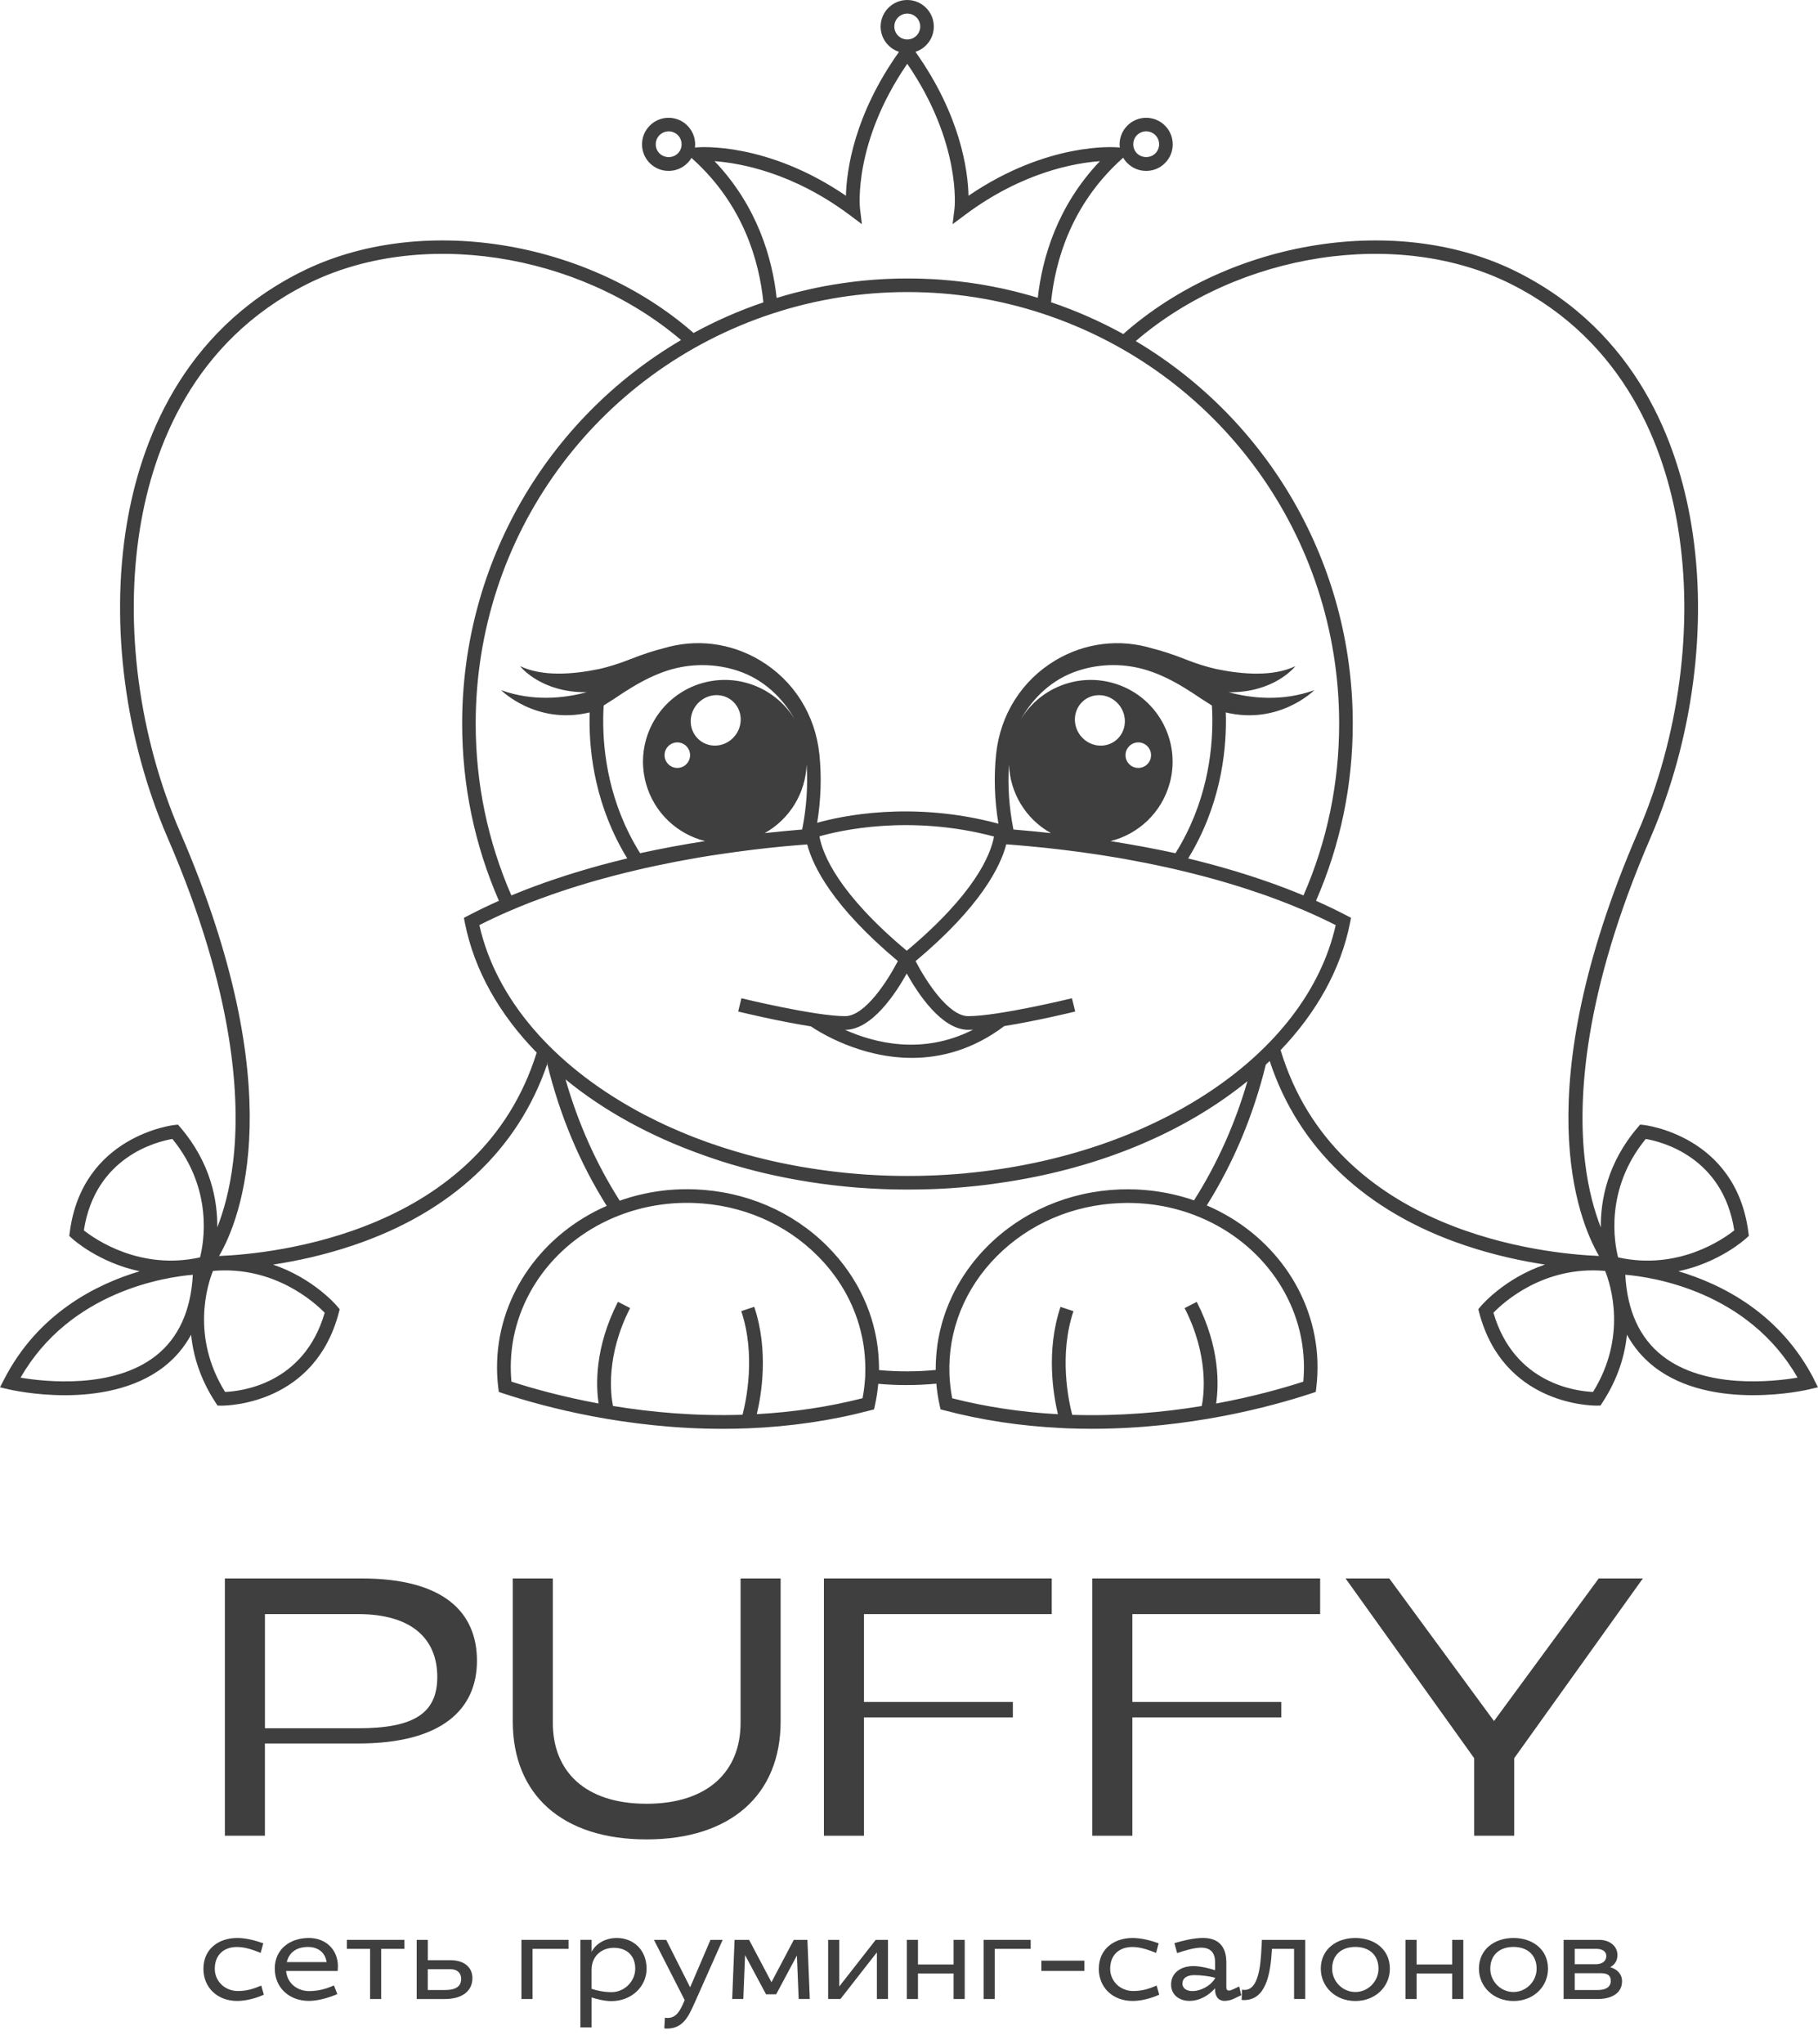 <svg width="113" height="127" viewBox="0 0 113 127" fill="none" xmlns="http://www.w3.org/2000/svg">
<path d="M112.76 85.723C110.664 81.633 107.063 79.807 104.322 78.994C106.851 78.462 108.443 77.032 108.541 76.943L108.701 76.796L108.673 76.579C107.902 70.552 102.222 69.91 102.164 69.904L101.945 69.881L101.8 70.05C99.9 72.266 99.484 74.598 99.501 76.272C99.118 75.299 98.727 73.95 98.518 72.193C98.061 68.362 98.394 61.759 102.586 52.064C105.23 45.947 106.162 38.868 105.134 32.637C104.294 27.522 101.733 20.64 94.317 16.909C86.956 13.204 76.481 14.864 69.819 20.757C68.403 19.977 66.902 19.312 65.329 18.78C65.582 16.24 66.565 12.743 69.708 9.894L69.813 9.799C69.881 9.92 69.968 10.034 70.073 10.137C70.394 10.46 70.818 10.62 71.242 10.62C71.665 10.62 72.088 10.46 72.408 10.137C73.055 9.495 73.055 8.447 72.408 7.804C71.765 7.158 70.716 7.158 70.073 7.804C69.699 8.176 69.543 8.685 69.602 9.169L69.461 9.157C69.279 9.143 65.112 8.815 60.199 12.163C60.161 10.605 59.714 7.179 56.901 3.221C57.561 3.006 58.042 2.385 58.042 1.652C58.042 0.74 57.301 0 56.39 0C55.478 0 54.737 0.74 54.737 1.652C54.737 2.385 55.216 3.006 55.879 3.221C53.068 7.178 52.62 10.604 52.58 12.163C47.671 8.813 43.502 9.143 43.318 9.157L43.196 9.169C43.254 8.685 43.098 8.176 42.725 7.804C42.083 7.158 41.034 7.158 40.389 7.804C39.744 8.45 39.746 9.495 40.389 10.137C40.711 10.46 41.135 10.62 41.557 10.62C41.979 10.62 42.403 10.46 42.725 10.137C42.827 10.038 42.912 9.927 42.978 9.81L43.069 9.894C46.216 12.746 47.197 16.247 47.448 18.789C45.931 19.303 44.483 19.942 43.11 20.691C36.443 14.852 26.021 13.218 18.688 16.909C11.273 20.64 8.712 27.524 7.869 32.637C6.845 38.868 7.777 45.947 10.421 52.064C14.615 61.757 14.946 68.362 14.489 72.193C14.279 73.945 13.889 75.293 13.506 76.265C13.522 74.592 13.103 72.263 11.207 70.052L11.062 69.883L10.843 69.906C10.786 69.912 5.106 70.556 4.335 76.58L4.306 76.797L4.466 76.945C4.562 77.034 6.154 78.463 8.685 78.995C5.944 79.809 2.344 81.636 0.248 85.725L0 86.205L0.527 86.33C0.65 86.358 2.135 86.698 4.039 86.698C5.943 86.698 8.381 86.342 10.193 84.927C10.893 84.383 11.454 83.717 11.878 82.938C12.008 84.222 12.43 85.675 13.399 87.154L13.522 87.341L13.741 87.346H13.773C14.227 87.346 19.575 87.219 21.058 81.569L21.113 81.355L20.973 81.186C20.889 81.085 19.464 79.428 16.971 78.581C18.423 78.362 20.143 77.995 21.94 77.388C28.034 75.34 32.195 71.449 34.015 66.115C34.008 66.091 34.001 66.064 33.996 66.039C34.008 66.05 34.017 66.06 34.03 66.073C34.028 66.089 34.023 66.103 34.015 66.115C34.794 69.303 36.035 72.263 37.711 74.932C33.709 76.678 31.056 80.405 30.901 84.562C30.879 85.112 30.902 85.675 30.97 86.228L31.004 86.493L31.259 86.579C33.843 87.431 38.897 88.786 44.934 88.786C45.445 88.786 45.961 88.775 46.486 88.755C49.118 88.65 51.674 88.277 54.076 87.643L54.327 87.577L54.383 87.325C54.481 86.881 54.546 86.436 54.589 85.988C55.172 86.041 55.761 86.066 56.35 86.066C56.974 86.066 57.592 86.036 58.199 85.979C58.236 86.42 58.304 86.869 58.404 87.321L58.459 87.574L58.71 87.641C60.991 88.243 63.406 88.609 65.89 88.732L66.298 88.754C66.823 88.773 67.34 88.784 67.851 88.784C73.888 88.784 78.942 87.43 81.528 86.577L81.782 86.492L81.816 86.226C81.882 85.687 81.905 85.128 81.886 84.562C81.727 80.376 79.049 76.635 75.008 74.904C76.668 72.259 77.902 69.317 78.678 66.155C78.76 66.082 78.839 66.007 78.919 65.929C80.707 71.359 84.893 75.315 91.057 77.386C92.855 77.992 94.576 78.358 96.029 78.579C93.536 79.426 92.111 81.083 92.027 81.184L91.887 81.353L91.942 81.567C93.425 87.218 98.773 87.344 99.227 87.344H99.257L99.48 87.339L99.601 87.152C100.572 85.671 100.994 84.219 101.124 82.936C101.549 83.715 102.112 84.381 102.808 84.925C104.621 86.34 107.009 86.696 108.959 86.696C110.909 86.696 112.35 86.356 112.473 86.328L113 86.203L112.752 85.723H112.76ZM70.674 8.395C70.827 8.244 71.028 8.162 71.242 8.162C71.455 8.162 71.66 8.246 71.811 8.395C71.963 8.548 72.046 8.749 72.046 8.965C72.046 9.18 71.961 9.381 71.811 9.532C71.507 9.835 70.978 9.835 70.672 9.532C70.52 9.379 70.439 9.178 70.439 8.965C70.439 8.751 70.522 8.546 70.672 8.395H70.674ZM42.131 9.534C41.828 9.837 41.299 9.837 40.994 9.534C40.841 9.381 40.759 9.18 40.759 8.966C40.759 8.753 40.843 8.548 40.994 8.397C41.148 8.246 41.349 8.164 41.562 8.164C41.776 8.164 41.981 8.247 42.131 8.397C42.28 8.546 42.366 8.751 42.366 8.966C42.366 9.182 42.282 9.383 42.131 9.534ZM55.588 1.648C55.588 1.205 55.948 0.844 56.393 0.844C56.838 0.844 57.198 1.203 57.198 1.648C57.198 2.093 56.838 2.452 56.393 2.452C55.948 2.452 55.588 2.093 55.588 1.648ZM44.419 10.015C46.007 10.134 49.257 10.716 52.78 13.337L53.572 13.93L53.453 12.948C53.45 12.907 53.011 8.888 56.391 3.963C59.759 8.868 59.337 12.908 59.33 12.948L59.21 13.93L60.005 13.337C63.523 10.714 66.777 10.13 68.366 10.015C65.7 12.818 64.779 16.051 64.505 18.504C64.177 18.404 63.849 18.31 63.518 18.223C63.361 18.182 63.205 18.141 63.048 18.102C62.952 18.079 62.852 18.054 62.752 18.032C62.644 18.004 62.535 17.981 62.425 17.956C62.197 17.906 61.967 17.86 61.737 17.815C61.609 17.787 61.479 17.764 61.349 17.742C61.317 17.735 61.283 17.728 61.249 17.724C61.127 17.701 61.004 17.682 60.881 17.66C60.865 17.659 60.849 17.655 60.833 17.653C60.797 17.648 60.763 17.641 60.728 17.637C60.569 17.614 60.411 17.589 60.252 17.566C60.094 17.545 59.935 17.523 59.777 17.506C59.707 17.495 59.638 17.488 59.57 17.482C59.501 17.475 59.429 17.466 59.36 17.459C59.26 17.447 59.162 17.438 59.064 17.429C58.979 17.422 58.895 17.413 58.812 17.408C58.715 17.397 58.619 17.39 58.523 17.383C58.359 17.37 58.194 17.36 58.028 17.349C57.907 17.343 57.786 17.336 57.665 17.333C57.43 17.32 57.191 17.313 56.954 17.31C56.771 17.306 56.587 17.304 56.404 17.304C56.22 17.304 56.035 17.306 55.852 17.31C55.69 17.311 55.528 17.317 55.364 17.324C55.191 17.329 55.018 17.338 54.849 17.347C54.698 17.354 54.548 17.365 54.397 17.377C54.294 17.383 54.19 17.392 54.091 17.401C53.968 17.408 53.847 17.42 53.725 17.433C53.613 17.443 53.498 17.454 53.385 17.468C53.346 17.47 53.307 17.474 53.268 17.481C53.131 17.497 52.995 17.513 52.858 17.53C52.823 17.534 52.789 17.538 52.755 17.545C52.612 17.562 52.472 17.582 52.331 17.603C52.299 17.607 52.265 17.61 52.235 17.618C52.08 17.639 51.929 17.666 51.776 17.691C51.628 17.714 51.48 17.74 51.334 17.767C51.27 17.78 51.206 17.79 51.14 17.805C51.028 17.826 50.914 17.847 50.801 17.872C50.762 17.877 50.725 17.886 50.686 17.895C50.556 17.924 50.424 17.95 50.294 17.981C50.137 18.015 49.982 18.052 49.829 18.089C49.752 18.109 49.672 18.127 49.594 18.148C49.558 18.155 49.525 18.164 49.489 18.173C49.459 18.18 49.43 18.189 49.4 18.196C49.354 18.209 49.309 18.219 49.263 18.232C49.197 18.249 49.135 18.265 49.07 18.285C49.047 18.29 49.022 18.297 48.999 18.305C48.948 18.317 48.896 18.333 48.844 18.346C48.652 18.399 48.461 18.456 48.273 18.515C48.004 16.059 47.083 12.819 44.414 10.015H44.419ZM48.038 19.477C50.732 18.595 53.549 18.148 56.409 18.148C59.269 18.148 62.069 18.593 64.747 19.47C75.806 23.081 83.237 33.324 83.237 44.962C83.237 48.678 82.491 52.267 81.02 55.64C80.986 55.626 80.952 55.611 80.919 55.599C80.707 55.512 80.491 55.425 80.272 55.339C80.153 55.291 80.032 55.247 79.912 55.199C79.902 55.195 79.891 55.191 79.879 55.186C79.718 55.126 79.556 55.063 79.391 55.005C79.383 55.001 79.375 54.999 79.368 54.994C79.198 54.933 79.029 54.871 78.856 54.812C78.68 54.748 78.502 54.688 78.324 54.629C78.144 54.569 77.966 54.508 77.783 54.449C77.601 54.391 77.418 54.332 77.234 54.275C77.056 54.218 76.878 54.164 76.695 54.109C76.684 54.108 76.677 54.106 76.666 54.102C76.532 54.063 76.401 54.024 76.267 53.985C75.934 53.889 75.597 53.792 75.257 53.702C75.117 53.663 74.974 53.625 74.832 53.59C74.645 53.54 74.461 53.493 74.273 53.447C74.134 53.412 73.993 53.378 73.852 53.344C75.813 50.141 76.215 46.882 76.199 44.677C76.198 44.541 76.196 44.408 76.189 44.271C79.524 45.068 81.691 42.888 81.691 42.888C79.708 43.602 77.783 43.395 76.374 43.016C79.166 43.045 80.436 41.493 80.513 41.395C79.147 42.05 77.263 41.918 75.619 41.578C75.614 41.578 75.608 41.576 75.603 41.575C75.044 41.447 74.401 41.256 73.726 40.987C72.859 40.642 72.157 40.427 71.635 40.295C71.633 40.293 71.63 40.293 71.628 40.293C69.596 39.676 67.434 39.937 65.596 41.037C63.509 42.286 62.168 44.413 61.912 46.875C61.768 48.286 61.818 49.733 62.058 51.183C56.657 49.733 52.222 50.724 50.792 51.128C51.026 49.696 51.074 48.267 50.93 46.875C50.677 44.415 49.334 42.286 47.245 41.037C45.413 39.939 43.258 39.677 41.231 40.286C41.226 40.288 41.221 40.29 41.215 40.291C40.69 40.421 39.985 40.64 39.114 40.986C38.444 41.252 37.807 41.441 37.253 41.571C37.24 41.573 37.232 41.576 37.221 41.576C35.577 41.915 33.693 42.048 32.327 41.393C32.404 41.489 33.673 43.041 36.466 43.014C35.057 43.392 33.132 43.6 31.148 42.886C31.148 42.886 33.316 45.068 36.651 44.269C36.647 44.404 36.644 44.54 36.644 44.675C36.626 46.88 37.029 50.141 38.987 53.34C38.672 53.415 38.359 53.493 38.051 53.574C37.809 53.634 37.57 53.7 37.33 53.764C37.125 53.819 36.922 53.876 36.719 53.935C36.566 53.978 36.418 54.022 36.275 54.065C36.095 54.116 35.919 54.17 35.743 54.225C35.355 54.344 34.97 54.467 34.598 54.593C34.486 54.629 34.373 54.668 34.265 54.706C34.144 54.746 34.021 54.789 33.901 54.83C33.691 54.905 33.483 54.981 33.253 55.065L32.568 55.325C32.377 55.4 32.19 55.476 32.007 55.551C31.932 55.581 31.859 55.61 31.784 55.64C30.315 52.267 29.567 48.676 29.567 44.962C29.567 33.338 36.986 23.099 48.029 19.479L48.038 19.477ZM72.704 48.674C73.445 45.969 71.851 43.173 69.142 42.431C66.88 41.813 64.556 42.822 63.422 44.748C64.2 43.353 65.397 42.197 67.025 41.671C68.421 41.215 69.956 41.215 71.352 41.665C72.157 41.923 72.909 42.306 73.619 42.74C73.984 42.959 74.338 43.196 74.689 43.434C74.76 43.484 75.078 43.671 75.327 43.84C75.345 44.123 75.352 44.399 75.355 44.68C75.371 46.802 74.981 49.948 73.063 53.018C71.751 52.734 70.399 52.483 69.023 52.266C70.75 51.837 72.198 50.509 72.702 48.674H72.704ZM67.397 45.958C66.725 45.394 66.615 44.404 67.147 43.746C67.682 43.087 68.661 43.009 69.333 43.573C70.004 44.136 70.114 45.125 69.58 45.784C69.046 46.442 68.068 46.52 67.397 45.958ZM70.139 46.421C70.419 46.083 70.919 46.035 71.256 46.314C71.594 46.593 71.642 47.092 71.365 47.43C71.085 47.768 70.585 47.816 70.246 47.537C69.908 47.257 69.86 46.759 70.139 46.421ZM65.32 51.769C64.549 51.684 63.773 51.611 62.991 51.545C62.722 50.187 62.626 48.831 62.715 47.508C62.776 49.274 63.762 50.901 65.32 51.767V51.769ZM50.931 51.97C52.137 51.623 56.514 50.584 61.784 51.981C61.57 53.138 60.569 55.554 56.361 59.078C52.132 55.537 51.142 53.12 50.931 51.97ZM60.183 63.992C60.275 63.992 60.375 63.99 60.478 63.985C57.332 65.587 54.327 64.8 52.523 63.992H52.534C54.192 63.992 55.674 61.728 56.359 60.493C57.045 61.728 58.527 63.992 60.184 63.992H60.183ZM43.708 42.429C41.002 43.171 39.406 45.965 40.148 48.672C40.651 50.507 42.1 51.833 43.826 52.264C42.449 52.479 41.101 52.73 39.787 53.017C37.867 49.947 37.477 46.802 37.493 44.677C37.495 44.397 37.504 44.12 37.522 43.84C37.771 43.671 38.088 43.484 38.159 43.434C38.51 43.194 38.865 42.959 39.23 42.74C39.942 42.306 40.694 41.923 41.497 41.665C42.893 41.217 44.43 41.217 45.826 41.671C47.452 42.199 48.648 43.353 49.427 44.748C48.292 42.822 45.968 41.813 43.707 42.431L43.708 42.429ZM45.454 45.956C44.782 46.519 43.806 46.44 43.27 45.782C42.736 45.123 42.846 44.134 43.518 43.572C44.189 43.007 45.167 43.084 45.703 43.744C46.237 44.403 46.125 45.392 45.454 45.956ZM42.604 47.537C42.266 47.816 41.767 47.768 41.488 47.43C41.208 47.092 41.256 46.593 41.595 46.314C41.933 46.035 42.431 46.083 42.711 46.421C42.991 46.759 42.943 47.257 42.604 47.537ZM50.135 47.501C50.224 48.827 50.132 50.183 49.859 51.545C49.076 51.611 48.299 51.684 47.528 51.769C49.088 50.902 50.077 49.27 50.135 47.501ZM9.677 84.254C7.022 86.332 2.782 85.86 1.279 85.607C4.354 80.229 10.316 79.351 11.985 79.213C11.867 81.451 11.091 83.147 9.675 84.256L9.677 84.254ZM12.434 78.132C8.71 78.958 5.905 77.002 5.212 76.454C5.918 71.878 9.746 70.939 10.715 70.773C13.278 73.909 12.662 77.244 12.434 78.132ZM20.182 81.571C18.893 86.018 14.973 86.454 13.99 86.493C11.855 83.053 12.897 79.825 13.237 78.974C17.034 78.638 19.562 80.937 20.18 81.571H20.182ZM13.618 78.045C14.952 75.749 18.15 67.781 11.203 51.721C8.621 45.75 7.713 38.841 8.712 32.769C9.522 27.846 11.976 21.23 19.074 17.659C26.036 14.154 35.908 15.664 42.332 21.131C34.012 26.021 28.726 34.998 28.726 44.962C28.726 48.793 29.496 52.497 31.011 55.976C30.347 56.27 29.711 56.576 29.116 56.888L28.835 57.033L28.895 57.347C29.485 60.312 31.054 63.047 33.358 65.407C29.855 76.644 16.952 77.91 13.616 78.047L13.618 78.045ZM53.782 85.406V85.422C53.782 85.442 53.781 85.458 53.779 85.5C53.774 85.63 53.763 85.764 53.75 85.894C53.722 86.225 53.676 86.558 53.611 86.885C51.523 87.417 49.316 87.75 47.04 87.874C47.322 86.698 47.797 83.936 46.88 81.204L46.075 81.473C46.983 84.187 46.385 87.024 46.152 87.912C43.204 88.006 40.465 87.754 38.099 87.365C37.953 86.627 37.657 84.228 39.166 81.281L38.409 80.894C36.943 83.758 37.043 86.129 37.208 87.212C34.956 86.794 33.095 86.275 31.789 85.853C31.75 85.431 31.738 85.007 31.754 84.589C31.902 80.604 34.548 77.045 38.499 75.521C39.969 74.954 41.538 74.694 43.146 74.752C46.093 74.861 48.823 76.03 50.832 78.05C52.15 79.373 53.052 80.955 53.485 82.66C53.524 82.813 53.56 82.966 53.592 83.123C53.743 83.865 53.806 84.628 53.779 85.401L53.782 85.406ZM81.043 84.591C81.058 85.02 81.045 85.443 81.008 85.856C79.702 86.276 77.841 86.798 75.589 87.214C75.752 86.127 75.852 83.76 74.386 80.898L73.632 81.284C75.138 84.233 74.844 86.632 74.696 87.369C72.358 87.754 69.651 88.004 66.742 87.921L66.645 87.917C66.414 87.033 65.812 84.192 66.722 81.476L65.917 81.208C65 83.941 65.474 86.705 65.757 87.878C63.486 87.754 61.28 87.422 59.185 86.888C59.12 86.552 59.075 86.218 59.047 85.885C59.032 85.748 59.025 85.612 59.018 85.475C59.016 85.459 59.014 85.44 59.014 85.408C58.913 82.678 59.96 80.067 61.962 78.056C63.972 76.037 66.701 74.866 69.648 74.758C71.236 74.699 72.777 74.948 74.232 75.5C78.217 77.014 80.89 80.585 81.041 84.591H81.043ZM74.21 74.589C74.126 74.558 74.046 74.532 73.963 74.505C73.879 74.477 73.797 74.452 73.713 74.429C73.567 74.382 73.42 74.343 73.273 74.306C73.201 74.286 73.127 74.268 73.055 74.251C72.98 74.233 72.907 74.215 72.83 74.199C72.608 74.147 72.385 74.106 72.159 74.071C72.084 74.057 72.007 74.046 71.933 74.035C71.744 74.005 71.555 73.984 71.366 73.966C71.295 73.959 71.224 73.952 71.153 73.946C70.978 73.93 70.802 73.921 70.627 73.912C70.451 73.907 70.275 73.902 70.097 73.902C69.938 73.902 69.78 73.903 69.619 73.909C66.458 74.026 63.525 75.285 61.362 77.456C61.274 77.543 61.189 77.632 61.107 77.721C61.089 77.741 61.071 77.758 61.054 77.778C60.968 77.869 60.884 77.961 60.804 78.058C60.733 78.141 60.66 78.227 60.59 78.312C60.516 78.403 60.443 78.495 60.371 78.591C60.2 78.816 60.038 79.043 59.889 79.277C59.839 79.353 59.789 79.43 59.743 79.508C59.729 79.528 59.718 79.547 59.706 79.567C59.647 79.663 59.588 79.762 59.533 79.862C59.46 79.992 59.389 80.126 59.319 80.257C59.276 80.341 59.234 80.426 59.194 80.51C59.052 80.807 58.925 81.108 58.81 81.414C58.776 81.508 58.742 81.606 58.71 81.701C58.673 81.806 58.639 81.914 58.607 82.023C58.585 82.092 58.566 82.162 58.546 82.233C58.503 82.393 58.461 82.553 58.423 82.715C58.386 82.877 58.354 83.039 58.324 83.204C58.302 83.331 58.283 83.455 58.263 83.582V83.594C58.245 83.721 58.229 83.849 58.217 83.977C58.211 84.028 58.206 84.08 58.203 84.132C58.197 84.183 58.192 84.235 58.19 84.288C58.172 84.532 58.161 84.778 58.161 85.025V85.128C57.015 85.239 55.809 85.244 54.637 85.135H54.636C54.637 84.929 54.634 84.724 54.621 84.518C54.609 84.253 54.587 83.991 54.554 83.731C54.543 83.644 54.53 83.557 54.518 83.471C54.493 83.297 54.463 83.124 54.427 82.955C54.409 82.87 54.392 82.784 54.372 82.701C54.315 82.448 54.247 82.199 54.172 81.95C53.993 81.368 53.761 80.802 53.481 80.255C53.403 80.101 53.319 79.946 53.232 79.794C53.145 79.643 53.052 79.49 52.956 79.341C52.881 79.221 52.801 79.106 52.721 78.99C52.345 78.449 51.916 77.935 51.435 77.452C49.275 75.281 46.34 74.023 43.179 73.905C42.631 73.886 42.088 73.9 41.554 73.946C41.45 73.957 41.347 73.966 41.244 73.978C41.158 73.991 41.071 74 40.986 74.012C40.882 74.025 40.779 74.041 40.679 74.058C40.611 74.069 40.544 74.08 40.478 74.092C40.414 74.103 40.353 74.114 40.291 74.128C40.207 74.142 40.127 74.16 40.047 74.178C39.976 74.192 39.906 74.208 39.835 74.226C39.744 74.245 39.652 74.268 39.557 74.293C39.55 74.295 39.539 74.297 39.532 74.299C39.278 74.366 39.021 74.441 38.77 74.525C38.685 74.553 38.601 74.58 38.519 74.61C37.057 72.312 35.928 69.784 35.152 67.073C37.527 69.023 40.428 70.608 43.653 71.755C43.742 71.787 43.831 71.82 43.92 71.85C44.084 71.907 44.252 71.965 44.417 72.021C44.56 72.069 44.702 72.115 44.845 72.161C45.032 72.22 45.218 72.279 45.407 72.336C45.578 72.387 45.746 72.435 45.917 72.483C46.045 72.519 46.175 72.556 46.305 72.59C46.346 72.603 46.39 72.613 46.431 72.626C46.495 72.642 46.558 72.659 46.622 72.675C46.706 72.697 46.786 72.716 46.868 72.74C46.882 72.743 46.898 72.747 46.91 72.752C46.916 72.752 46.923 72.754 46.928 72.756C47.106 72.802 47.286 72.845 47.469 72.889C47.706 72.944 47.945 72.999 48.187 73.051C48.424 73.103 48.666 73.153 48.907 73.199H48.908C49.152 73.247 49.393 73.29 49.637 73.334C50.127 73.419 50.618 73.496 51.113 73.564C51.361 73.597 51.608 73.629 51.857 73.656C52.093 73.685 52.331 73.71 52.568 73.733H52.57C52.807 73.754 53.045 73.775 53.286 73.797C53.375 73.804 53.464 73.811 53.553 73.815C53.571 73.816 53.59 73.818 53.608 73.818C53.779 73.832 53.946 73.841 54.119 73.852C54.37 73.868 54.625 73.88 54.88 73.889C55.104 73.896 55.326 73.905 55.551 73.909C55.592 73.909 55.636 73.911 55.677 73.911C55.699 73.911 55.718 73.912 55.741 73.912C55.964 73.916 56.187 73.918 56.409 73.918C56.609 73.918 56.81 73.916 57.009 73.912H57.075C57.152 73.912 57.23 73.911 57.307 73.907H57.346C57.499 73.905 57.65 73.902 57.802 73.895H57.821C57.837 73.895 57.855 73.893 57.871 73.893H57.877C57.923 73.889 57.967 73.888 58.014 73.888L58.156 73.882C58.19 73.88 58.224 73.88 58.258 73.879C58.297 73.875 58.34 73.873 58.379 73.873C58.391 73.873 58.404 73.871 58.416 73.871C58.429 73.871 58.438 73.87 58.45 73.87C58.56 73.864 58.673 73.857 58.783 73.852C58.904 73.845 59.025 73.836 59.148 73.829C59.335 73.816 59.519 73.8 59.702 73.786C59.846 73.774 59.99 73.761 60.136 73.747C60.225 73.74 60.315 73.731 60.402 73.722C60.525 73.711 60.648 73.699 60.77 73.685C60.965 73.663 61.157 73.642 61.349 73.617C61.602 73.583 61.853 73.549 62.104 73.512C62.288 73.487 62.471 73.459 62.653 73.43C68.428 72.526 73.621 70.367 77.537 67.183C76.764 69.846 75.649 72.332 74.214 74.591L74.21 74.589ZM60.021 72.909C59.999 72.91 59.978 72.912 59.955 72.914C59.782 72.932 59.608 72.946 59.433 72.957C59.244 72.971 59.056 72.985 58.865 72.996C58.664 73.008 58.461 73.019 58.258 73.03C58.053 73.04 57.85 73.047 57.643 73.053C57.499 73.056 57.355 73.06 57.209 73.065C57.187 73.065 57.163 73.065 57.141 73.067C57.054 73.067 56.965 73.069 56.877 73.069C56.822 73.071 56.767 73.071 56.712 73.071H56.642C56.564 73.072 56.486 73.072 56.407 73.072C56.329 73.072 56.251 73.072 56.174 73.071H56.105C56.05 73.071 55.996 73.071 55.941 73.069C55.85 73.069 55.759 73.067 55.67 73.065C55.526 73.064 55.38 73.06 55.234 73.055C55.088 73.051 54.944 73.044 54.797 73.039C54.669 73.035 54.543 73.028 54.415 73.021C54.219 73.01 54.025 73.001 53.829 72.987C53.706 72.98 53.585 72.971 53.462 72.959C53.385 72.955 53.307 72.948 53.23 72.941C53.097 72.93 52.967 72.921 52.837 72.907C52.575 72.884 52.313 72.857 52.055 72.825C51.925 72.811 51.795 72.795 51.667 72.779C51.537 72.764 51.407 72.749 51.279 72.729C51.15 72.711 51.02 72.693 50.892 72.674C50.764 72.656 50.634 72.636 50.506 72.617C49.993 72.54 49.484 72.451 48.981 72.35C48.855 72.327 48.73 72.3 48.606 72.273C48.355 72.224 48.105 72.168 47.858 72.11C47.733 72.085 47.61 72.054 47.487 72.022C47.304 71.98 47.12 71.933 46.939 71.885C46.752 71.837 46.568 71.789 46.387 71.738C45.902 71.604 45.42 71.46 44.95 71.309C44.83 71.273 44.713 71.234 44.595 71.191C44.478 71.152 44.362 71.115 44.244 71.072C44.152 71.04 44.061 71.008 43.968 70.976C43.86 70.939 43.753 70.899 43.648 70.858C43.327 70.741 43.008 70.618 42.695 70.49C42.583 70.444 42.471 70.399 42.36 70.351C42.159 70.267 41.958 70.18 41.76 70.091C41.554 70.002 41.352 69.91 41.149 69.812C41.092 69.784 41.032 69.757 40.975 69.728C40.918 69.7 40.859 69.673 40.804 69.645H40.802C40.309 69.404 39.828 69.157 39.36 68.892C39.39 68.908 39.418 68.924 39.449 68.94C34.404 66.139 30.837 62.113 29.795 57.484C30.409 57.172 31.063 56.868 31.741 56.576C31.934 56.492 32.128 56.41 32.329 56.33C32.512 56.256 32.696 56.183 32.877 56.111L33.577 55.846C33.779 55.772 33.982 55.699 34.192 55.624C34.309 55.583 34.425 55.542 34.544 55.501C34.651 55.464 34.758 55.426 34.868 55.391C35.239 55.266 35.615 55.147 35.999 55.028C36.17 54.974 36.338 54.923 36.517 54.871C36.663 54.825 36.808 54.784 36.956 54.743C37.153 54.688 37.354 54.631 37.554 54.577C37.789 54.511 38.028 54.449 38.266 54.387C38.69 54.277 39.126 54.17 39.563 54.068C39.584 54.063 39.605 54.058 39.629 54.052C39.8 54.011 39.976 53.971 40.152 53.931L40.188 53.924C40.394 53.878 40.604 53.832 40.822 53.787C41.192 53.709 41.566 53.632 41.947 53.558C42.1 53.527 42.254 53.501 42.419 53.47C42.563 53.44 42.709 53.415 42.862 53.389C43.073 53.349 43.286 53.314 43.502 53.276L43.757 53.234C43.84 53.219 43.922 53.205 44.006 53.193C44.091 53.178 44.175 53.168 44.259 53.154C44.455 53.123 44.652 53.093 44.852 53.065C46.052 52.887 47.282 52.734 48.508 52.613L48.597 52.605C48.844 52.582 49.09 52.559 49.339 52.538C49.501 52.524 49.667 52.509 49.838 52.497C49.948 52.486 50.061 52.479 50.173 52.472C50.529 53.837 51.756 56.325 55.807 59.721C55.188 60.915 53.774 63.143 52.531 63.143C50.659 63.143 46.129 62.043 46.084 62.031L45.883 62.855C46.02 62.889 48.356 63.458 50.399 63.777H50.401C50.908 64.122 53.453 65.736 56.678 65.736C58.462 65.736 60.455 65.242 62.423 63.759H62.425C64.439 63.437 66.697 62.889 66.831 62.855L66.629 62.031C66.583 62.043 62.054 63.143 60.183 63.143C58.941 63.143 57.529 60.919 56.91 59.723C60.963 56.329 62.19 53.832 62.546 52.465C62.744 52.479 62.945 52.495 63.141 52.511C63.41 52.532 63.675 52.557 63.94 52.582C64.134 52.598 64.327 52.618 64.517 52.638C64.717 52.657 64.913 52.677 65.112 52.698C65.146 52.702 65.181 52.705 65.215 52.71C65.415 52.73 65.614 52.753 65.812 52.778C66.026 52.801 66.239 52.83 66.451 52.856C66.606 52.874 66.757 52.894 66.911 52.915C67.044 52.931 67.176 52.949 67.31 52.968C68.02 53.065 68.722 53.175 69.413 53.291C69.589 53.321 69.763 53.351 69.936 53.381C70.364 53.458 70.787 53.538 71.206 53.622C71.405 53.659 71.605 53.7 71.803 53.743C71.806 53.745 71.81 53.745 71.817 53.746C72.016 53.785 72.216 53.828 72.412 53.873C72.611 53.914 72.807 53.96 73.005 54.006C73.202 54.049 73.398 54.097 73.592 54.145C73.761 54.186 73.929 54.227 74.098 54.27C74.508 54.373 74.912 54.478 75.314 54.588C75.503 54.64 75.688 54.691 75.875 54.746C76.062 54.798 76.246 54.852 76.427 54.908C76.611 54.962 76.794 55.017 76.974 55.074C77.154 55.131 77.334 55.186 77.514 55.247C77.886 55.368 78.253 55.492 78.614 55.618C78.785 55.679 78.953 55.74 79.122 55.802C79.188 55.825 79.252 55.85 79.318 55.875C79.581 55.971 79.841 56.071 80.098 56.174C80.431 56.307 80.757 56.441 81.079 56.578C81.757 56.871 82.409 57.176 83.023 57.486C81.205 65.573 71.678 71.82 60.026 72.905L60.021 72.909ZM79.599 65.252C81.821 62.928 83.337 60.246 83.914 57.345L83.975 57.032L83.693 56.886C83.097 56.574 82.461 56.268 81.798 55.974C83.316 52.495 84.083 48.791 84.083 44.96C84.083 35.041 78.847 26.102 70.593 21.195C77.019 15.672 86.943 14.142 93.933 17.659C101.031 21.232 103.485 27.846 104.295 32.769C105.294 38.841 104.384 45.75 101.802 51.721C94.859 67.783 98.057 75.749 99.389 78.045C96.038 77.908 83.036 76.639 79.597 65.252H79.599ZM99.019 86.493C98.034 86.454 94.116 86.016 92.827 81.571C93.441 80.935 95.956 78.634 99.77 78.974C100.11 79.825 101.152 83.053 99.017 86.493H99.019ZM102.292 70.773C103.264 70.939 107.091 71.88 107.796 76.454C107.105 77.004 104.311 78.962 100.575 78.132C100.347 77.244 99.731 73.909 102.292 70.773ZM103.332 84.254C101.914 83.146 101.14 81.45 101.022 79.211C102.693 79.351 108.653 80.229 111.729 85.605C110.224 85.858 105.987 86.33 103.33 84.253L103.332 84.254Z" fill="#3F3F3F"/>
<path d="M22.475 98.083C27.614 98.083 29.646 100.208 29.646 103.199C29.646 106.191 27.498 108.339 22.268 108.339H16.466V114.071H13.977V98.083H22.473H22.475ZM22.247 107.393C25.696 107.393 27.18 106.488 27.18 104.204C27.18 101.919 25.694 100.298 22.247 100.298H16.468V107.393H22.247Z" fill="#3F3F3F"/>
<path d="M48.521 98.083V106.968C48.521 111.512 45.438 114.299 40.185 114.299C34.931 114.299 31.872 111.512 31.872 106.968V98.083H34.362V107.058C34.362 110.096 36.394 112.084 40.185 112.084C43.976 112.084 46.031 110.096 46.031 107.058V98.083H48.521Z" fill="#3F3F3F"/>
<path d="M65.373 100.298H53.702V105.758H62.956V106.716H53.702V114.071H51.212V98.083H65.373V100.298Z" fill="#3F3F3F"/>
<path d="M82.055 100.298H70.384V105.758H79.639V106.716H70.384V114.071H67.894V98.083H82.055V100.298Z" fill="#3F3F3F"/>
<path d="M99.372 98.083H102.113L94.118 109.252V114.071H91.629V109.252L83.635 98.083H86.352L92.861 106.944L99.37 98.083H99.372Z" fill="#3F3F3F"/>
<path d="M12.644 122.334C12.644 121.105 13.594 120.423 14.748 120.423C15.342 120.423 15.96 120.613 16.364 120.754L16.202 121.351C15.681 121.144 15.225 120.984 14.724 120.984C13.923 120.984 13.35 121.468 13.35 122.337C13.35 123.117 13.982 123.719 14.783 123.719C15.328 123.719 15.761 123.587 16.238 123.381L16.4 123.947C15.982 124.138 15.349 124.337 14.746 124.337C13.496 124.337 12.643 123.491 12.643 122.337L12.644 122.334Z" fill="#3F3F3F"/>
<path d="M17.077 122.334C17.077 121.105 18.041 120.423 19.195 120.423C20.261 120.423 21.004 121.158 21.004 122.188C21.004 122.27 20.997 122.387 20.99 122.474H17.784C17.85 123.238 18.468 123.724 19.225 123.724C19.768 123.724 20.254 123.593 20.755 123.372L20.968 123.908C20.52 124.107 19.807 124.334 19.203 124.334C17.953 124.334 17.079 123.488 17.079 122.334H17.077ZM20.297 121.922C20.215 121.311 19.752 120.982 19.143 120.982C18.473 120.982 17.973 121.29 17.827 121.922H20.297Z" fill="#3F3F3F"/>
<path d="M21.561 120.541H25.135V121.1H23.694V124.217H23.003V121.1H21.562V120.541H21.561Z" fill="#3F3F3F"/>
<path d="M26.59 121.805H28.003C28.849 121.805 29.363 122.246 29.363 122.916C29.363 123.717 28.738 124.218 27.636 124.218H25.901V120.542H26.592V121.806L26.59 121.805ZM28.003 122.364H26.59V123.658H27.65C28.378 123.658 28.665 123.402 28.665 122.96C28.665 122.585 28.4 122.364 28.003 122.364Z" fill="#3F3F3F"/>
<path d="M32.411 120.541H35.337V121.1H33.102V124.217H32.411V120.541Z" fill="#3F3F3F"/>
<path d="M40.19 122.334C40.19 123.445 39.249 124.348 37.999 124.348C37.574 124.348 37.102 124.223 36.772 124.12V125.981H36.074V120.54H36.772V121.29C37.007 120.813 37.588 120.423 38.338 120.423C39.346 120.423 40.19 121.144 40.19 122.334ZM36.77 122.385V123.584C37.123 123.694 37.527 123.79 38.014 123.79C38.815 123.79 39.484 123.114 39.484 122.335C39.484 121.497 38.94 121.034 38.147 121.034C37.426 121.034 36.772 121.527 36.772 122.387L36.77 122.385Z" fill="#3F3F3F"/>
<path d="M43.166 124.472C42.807 125.274 42.468 126.054 41.453 126.054C41.402 126.054 41.336 126.046 41.291 126.039L41.328 125.379C41.387 125.386 41.446 125.393 41.505 125.393C42.05 125.393 42.292 124.901 42.513 124.387L42.557 124.283L40.647 120.542H41.41L42.896 123.491L44.16 120.542H44.917L43.166 124.476V124.472Z" fill="#3F3F3F"/>
<path d="M50.334 124.217H49.643L49.533 121.512L48.245 123.923H47.613L46.311 121.488L46.201 124.217H45.51L45.658 120.541H46.562L47.951 123.173L49.34 120.541H50.186L50.334 124.217Z" fill="#3F3F3F"/>
<path d="M55.194 124.217H54.503V121.319L52.238 124.217H51.474V120.541H52.165V123.438L54.43 120.541H55.194V124.217Z" fill="#3F3F3F"/>
<path d="M59.963 124.217H59.272V122.628H57.058V124.217H56.367V120.541H57.058V122.071H59.272V120.541H59.963V124.217Z" fill="#3F3F3F"/>
<path d="M61.137 120.541H64.063V121.1H61.828V124.217H61.137V120.541Z" fill="#3F3F3F"/>
<path d="M64.727 121.833H67.403V122.472H64.727V121.833Z" fill="#3F3F3F"/>
<path d="M68.299 122.334C68.299 121.105 69.248 120.423 70.402 120.423C70.997 120.423 71.615 120.613 72.019 120.754L71.857 121.351C71.335 121.144 70.879 120.984 70.379 120.984C69.577 120.984 69.004 121.468 69.004 122.337C69.004 123.117 69.636 123.719 70.437 123.719C70.982 123.719 71.415 123.587 71.892 123.381L72.054 123.947C71.636 124.138 71.004 124.337 70.4 124.337C69.15 124.337 68.297 123.491 68.297 122.337L68.299 122.334Z" fill="#3F3F3F"/>
<path d="M75.525 123.546C75.15 123.981 74.576 124.333 73.93 124.333C73.283 124.333 72.79 123.943 72.79 123.318C72.79 122.576 73.415 122.171 74.172 122.171C74.614 122.171 75.194 122.317 75.525 122.428V121.913C75.525 121.384 75.269 121.025 74.672 121.025C74.224 121.025 73.673 121.194 73.166 121.363L72.997 120.745C73.438 120.613 74.174 120.421 74.769 120.421C75.725 120.421 76.224 120.943 76.224 121.935V123.486C76.224 123.625 76.282 123.692 76.385 123.692C76.451 123.692 76.54 123.662 76.635 123.619L77.025 123.436L77.15 123.981L76.621 124.23C76.503 124.289 76.254 124.333 76.12 124.333C75.695 124.333 75.524 124.009 75.524 123.635V123.546H75.525ZM75.525 122.921V122.893C75.173 122.804 74.687 122.731 74.24 122.731C73.793 122.731 73.497 122.907 73.497 123.26C73.497 123.576 73.791 123.723 74.108 123.723C74.651 123.723 75.269 123.384 75.527 122.921H75.525Z" fill="#3F3F3F"/>
<path d="M81.126 124.216H80.435V121.099H79.06C78.971 122.709 78.677 124.283 77.317 124.283L77.178 124.276L77.199 123.637C77.258 123.644 77.302 123.651 77.361 123.651C78.405 123.651 78.376 121.438 78.435 120.542H81.126V124.218V124.216Z" fill="#3F3F3F"/>
<path d="M86.389 122.334C86.389 123.445 85.492 124.341 84.243 124.341C82.995 124.341 82.096 123.443 82.096 122.334C82.096 121.105 83.088 120.423 84.243 120.423C85.399 120.423 86.389 121.107 86.389 122.334ZM82.801 122.334C82.801 123.114 83.44 123.781 84.242 123.781C85.043 123.781 85.682 123.112 85.682 122.334C85.682 121.466 85.088 120.98 84.242 120.98C83.396 120.98 82.801 121.465 82.801 122.334Z" fill="#3F3F3F"/>
<path d="M90.954 124.217H90.263V122.628H88.049V124.217H87.358V120.541H88.049V122.071H90.263V120.541H90.954V124.217Z" fill="#3F3F3F"/>
<path d="M96.218 122.334C96.218 123.445 95.321 124.341 94.073 124.341C92.824 124.341 91.925 123.443 91.925 122.334C91.925 121.105 92.917 120.423 94.073 120.423C95.228 120.423 96.218 121.107 96.218 122.334ZM92.63 122.334C92.63 123.114 93.269 123.781 94.071 123.781C94.872 123.781 95.511 123.112 95.511 122.334C95.511 121.466 94.917 120.98 94.071 120.98C93.225 120.98 92.63 121.465 92.63 122.334Z" fill="#3F3F3F"/>
<path d="M97.188 124.217V120.541H99.401C100.019 120.541 100.534 120.901 100.534 121.49C100.534 121.843 100.357 122.087 100.085 122.24C100.511 122.365 100.82 122.658 100.82 123.114C100.82 123.885 100.122 124.217 99.305 124.217H97.188ZM99.239 121.1H97.879V122.056H99.18C99.577 122.056 99.843 121.866 99.843 121.542C99.843 121.248 99.57 121.1 99.241 121.1H99.239ZM99.533 122.614H97.879V123.657H99.319C99.782 123.657 100.121 123.488 100.121 123.084C100.121 122.753 99.907 122.614 99.533 122.614Z" fill="#3F3F3F"/>
</svg>
